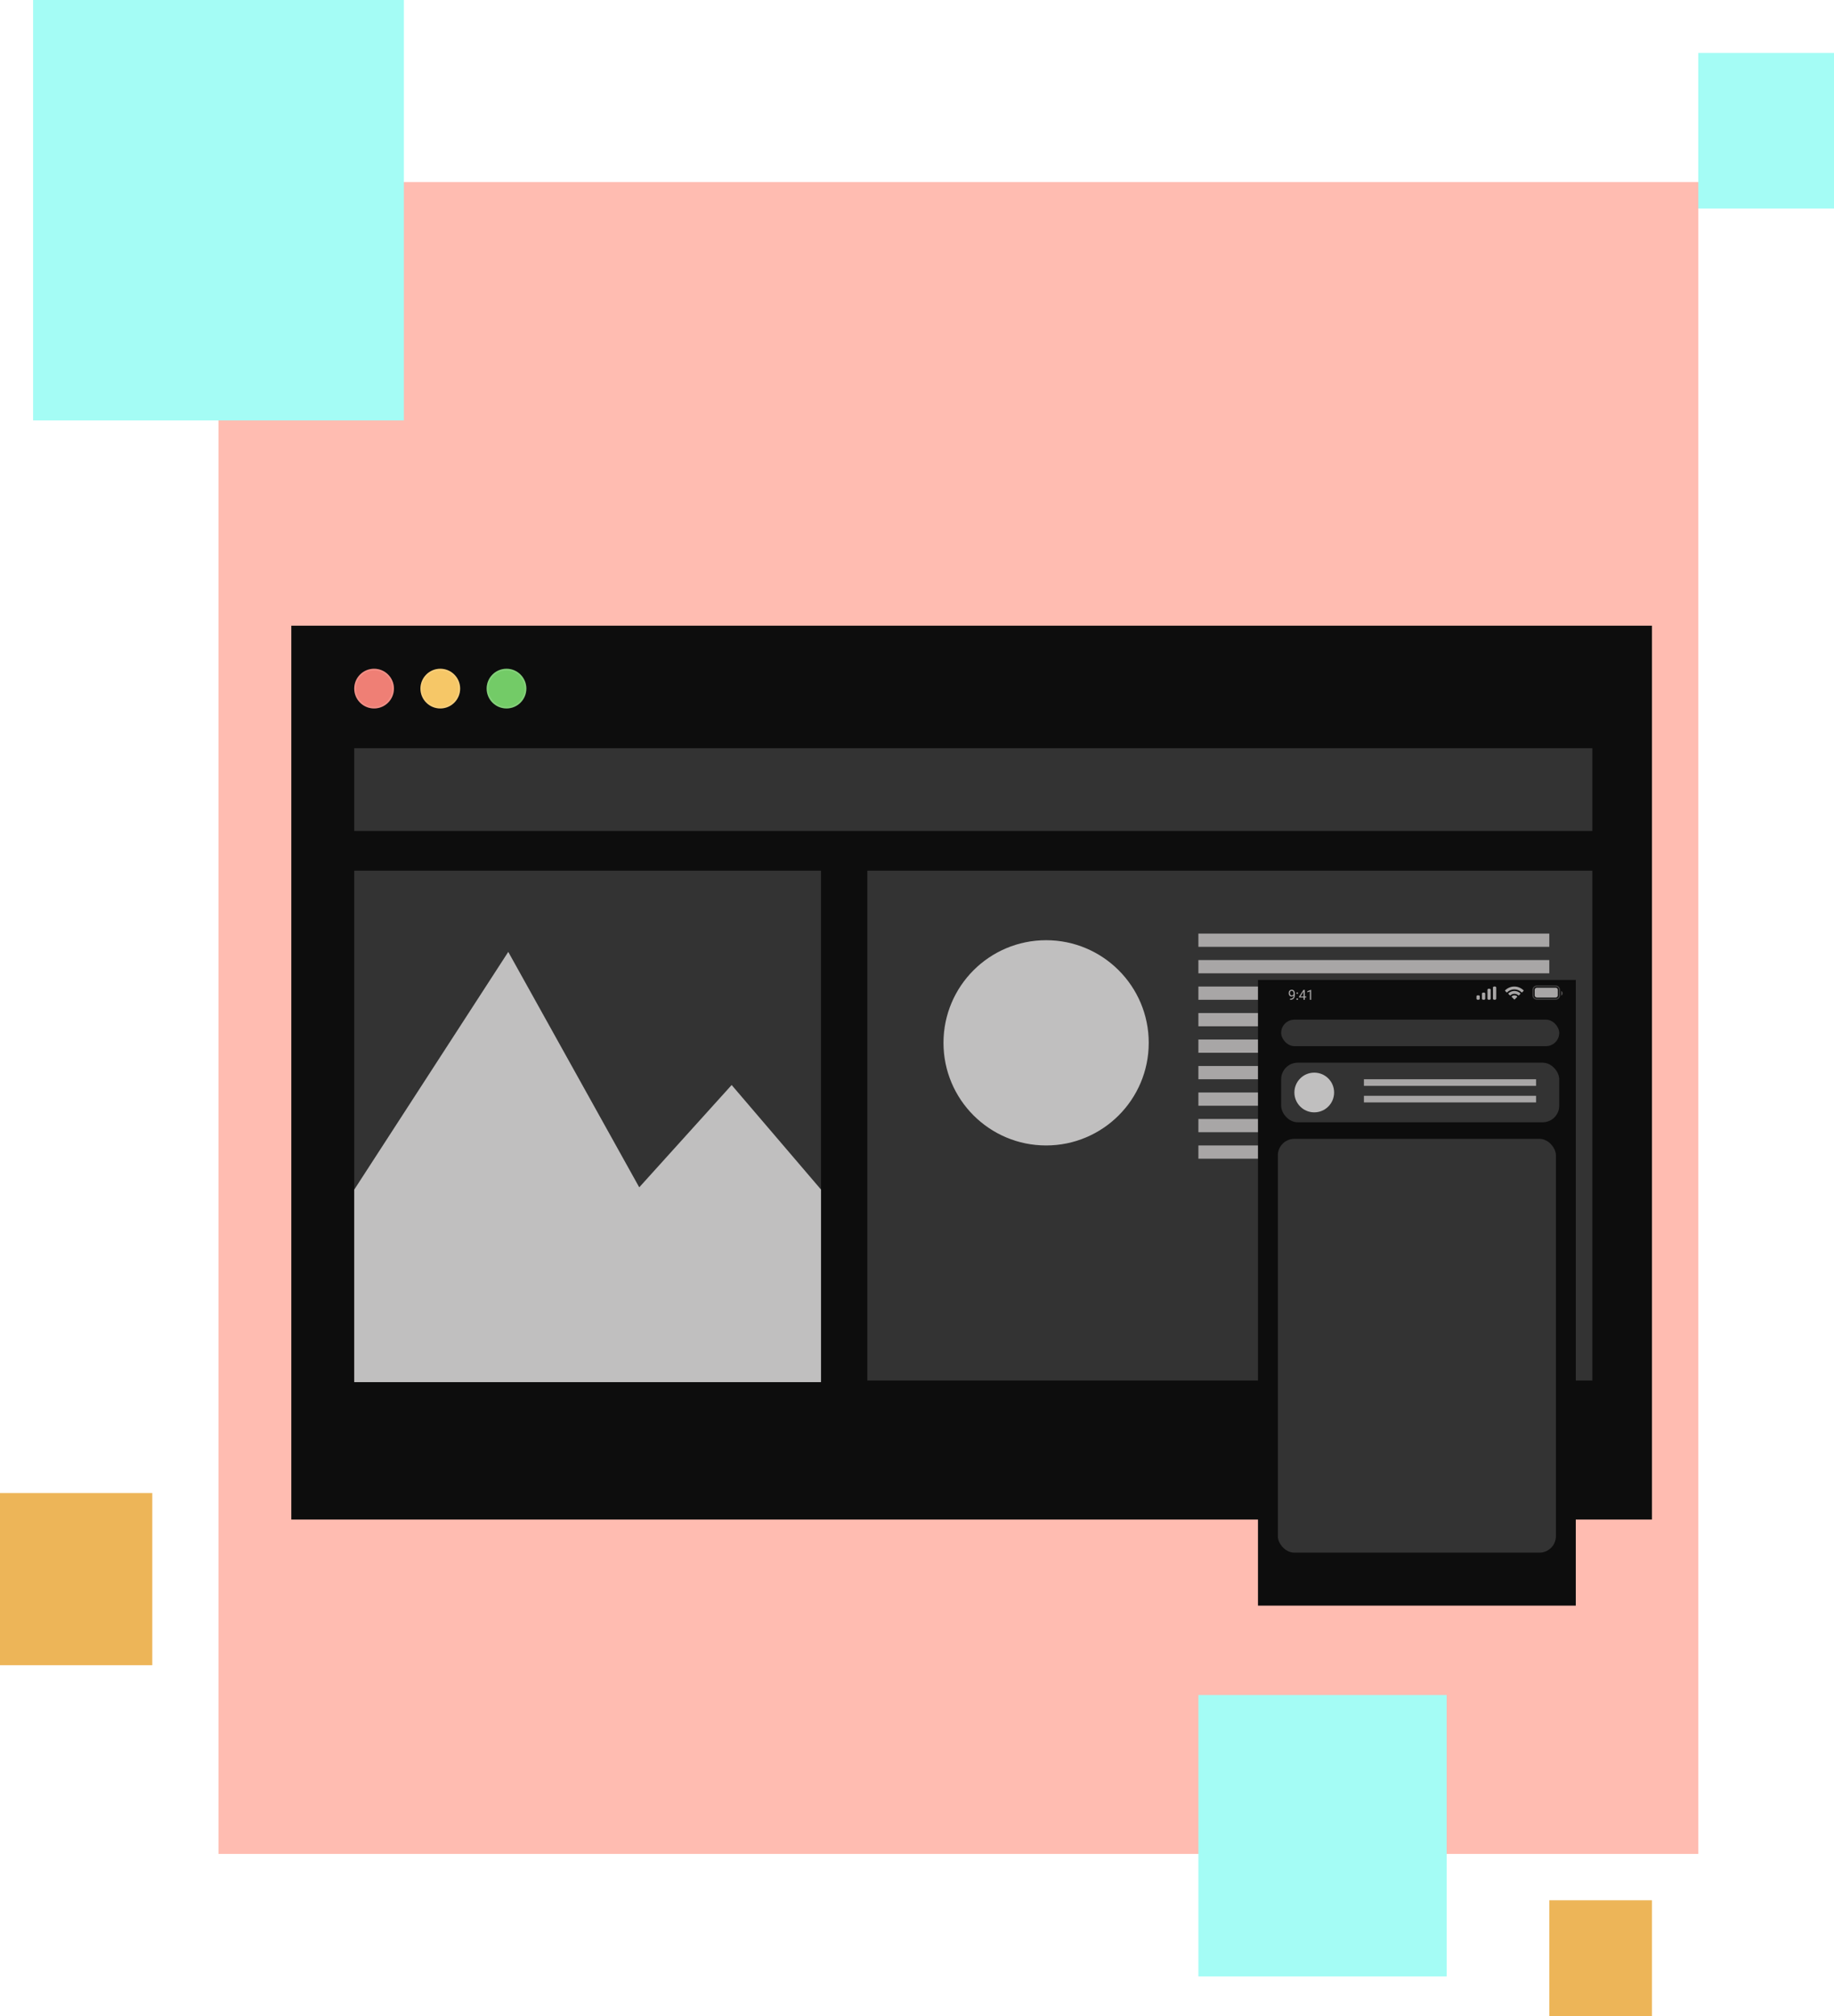 <svg width="554" height="609" viewBox="0 0 554 609" fill="none" xmlns="http://www.w3.org/2000/svg">
<defs>
    <style>
    .p1 {
        fill: #EDB558;
    }
    .p2{
        fill: #A4FCF5;
    }
    .p3 {
        fill: #FFBCB1;
    }
    @media (prefers-color-scheme: dark) {
        .p1 {
            fill: #EFBE6F;
        }
        .p2{
            fill: #4F958F;
        }
        .p3 {
            fill: #EC6A5E;
        }
    }
    </style>
</defs>
<rect x="66" y="55" width="447" height="505" class="p3"/>
<rect x="10" width="112" height="127" class="p2"/>
<rect x="362" y="512" width="75" height="85" class="p2"/>
<rect y="451" width="46" height="52" class="p1"/>
<rect x="468" y="574" width="31" height="35" class="p1"/>
<rect x="513" y="16" width="41" height="47" class="p2"/>
<rect x="88" y="189" width="411" height="270" fill="#0D0D0D"/>
<path fill-rule="evenodd" clip-rule="evenodd" d="M113 214C116.314 214 119 211.314 119 208C119 204.686 116.314 202 113 202C109.686 202 107 204.686 107 208C107 211.314 109.686 214 113 214Z" fill="#EF7F75"/>
<path d="M118.75 208C118.75 211.176 116.176 213.75 113 213.75C109.824 213.75 107.25 211.176 107.25 208C107.25 204.824 109.824 202.25 113 202.25C116.176 202.25 118.75 204.824 118.75 208Z" stroke="white" stroke-opacity="0.12" stroke-width="0.5"/>
<path fill-rule="evenodd" clip-rule="evenodd" d="M133 214C136.314 214 139 211.314 139 208C139 204.686 136.314 202 133 202C129.686 202 127 204.686 127 208C127 211.314 129.686 214 133 214Z" fill="#F6C767"/>
<path d="M138.75 208C138.75 211.176 136.176 213.75 133 213.75C129.824 213.75 127.25 211.176 127.25 208C127.25 204.824 129.824 202.25 133 202.25C136.176 202.25 138.75 204.824 138.75 208Z" stroke="white" stroke-opacity="0.12" stroke-width="0.5"/>
<path fill-rule="evenodd" clip-rule="evenodd" d="M153 214C156.314 214 159 211.314 159 208C159 204.686 156.314 202 153 202C149.686 202 147 204.686 147 208C147 211.314 149.686 214 153 214Z" fill="#73CB67"/>
<path d="M158.75 208C158.75 211.176 156.176 213.75 153 213.75C149.824 213.75 147.25 211.176 147.25 208C147.25 204.824 149.824 202.25 153 202.25C156.176 202.25 158.75 204.824 158.75 208Z" stroke="white" stroke-opacity="0.12" stroke-width="0.5"/>
<rect x="107" y="226" width="374" height="25" fill="#333333"/>
<rect x="107" y="263" width="141" height="154" fill="#333333"/>
<rect x="262" y="263" width="219" height="154" fill="#333333"/>
<rect x="362" y="282" width="106" height="4" fill="#A8A6A6"/>
<rect x="362" y="306" width="106" height="4" fill="#A8A6A6"/>
<rect x="362" y="330" width="106" height="4" fill="#A8A6A6"/>
<rect x="362" y="290" width="106" height="4" fill="#A8A6A6"/>
<rect x="362" y="314" width="106" height="4" fill="#A8A6A6"/>
<rect x="362" y="338" width="106" height="4" fill="#A8A6A6"/>
<rect x="362" y="298" width="106" height="4" fill="#A8A6A6"/>
<rect x="362" y="322" width="106" height="4" fill="#A8A6A6"/>
<rect x="362" y="346" width="106" height="4" fill="#A8A6A6"/>
<circle cx="316" cy="315" r="31" fill="#C0BFBF"/>
<path d="M153.5 288.5L107.5 359.5V417H247.5V359.5L221 328.5L193 359.5L153.5 288.5Z" fill="#C0BFBF" stroke="#C0BFBF"/>
<g filter="url(#filter0_d_125_1333)">
<rect x="380" y="292" width="96" height="189" fill="#0D0D0D"/>
</g>
<path d="M449.316 298.995C449.316 298.812 449.465 298.663 449.648 298.663H449.98C450.163 298.663 450.311 298.812 450.311 298.995V301.648C450.311 301.831 450.163 301.98 449.98 301.98H449.648C449.465 301.98 449.316 301.831 449.316 301.648V298.995Z" fill="#A8A6A6"/>
<path d="M450.974 298.332C450.974 298.148 451.123 298 451.306 298H451.638C451.821 298 451.969 298.148 451.969 298.332V301.648C451.969 301.831 451.821 301.98 451.638 301.98H451.306C451.123 301.98 450.974 301.831 450.974 301.648V298.332Z" fill="#A8A6A6"/>
<path d="M447.658 300.156C447.658 299.972 447.807 299.824 447.99 299.824H448.321C448.505 299.824 448.653 299.972 448.653 300.156V301.648C448.653 301.831 448.505 301.98 448.321 301.98H447.99C447.807 301.98 447.658 301.831 447.658 301.648V300.156Z" fill="#A8A6A6"/>
<path d="M446 300.985C446 300.801 446.148 300.653 446.332 300.653H446.663C446.846 300.653 446.995 300.801 446.995 300.985V301.648C446.995 301.831 446.846 301.98 446.663 301.98H446.332C446.148 301.98 446 301.831 446 301.648V300.985Z" fill="#A8A6A6"/>
<path fill-rule="evenodd" clip-rule="evenodd" d="M457.442 298.858C458.26 298.858 459.047 299.179 459.64 299.754C459.684 299.799 459.756 299.798 459.799 299.753L460.226 299.313C460.248 299.291 460.261 299.26 460.261 299.227C460.261 299.195 460.248 299.164 460.225 299.142C458.669 297.619 456.215 297.619 454.659 299.142C454.636 299.164 454.623 299.195 454.623 299.227C454.623 299.259 454.635 299.29 454.657 299.313L455.084 299.753C455.128 299.798 455.2 299.799 455.244 299.754C455.837 299.179 456.624 298.858 457.442 298.858ZM457.454 300.185C457.903 300.185 458.336 300.356 458.67 300.664C458.715 300.707 458.786 300.706 458.829 300.661L459.256 300.222C459.278 300.199 459.291 300.168 459.29 300.135C459.29 300.103 459.277 300.072 459.254 300.049C458.24 299.086 456.668 299.086 455.654 300.049C455.631 300.072 455.618 300.103 455.618 300.135C455.617 300.168 455.63 300.199 455.652 300.222L456.078 300.661C456.122 300.706 456.193 300.707 456.238 300.664C456.571 300.356 457.004 300.185 457.454 300.185ZM458.32 301.043C458.321 301.076 458.308 301.107 458.286 301.13L457.548 301.89C457.527 301.912 457.497 301.924 457.466 301.924C457.436 301.924 457.406 301.912 457.385 301.89L456.647 301.13C456.624 301.107 456.612 301.076 456.613 301.043C456.613 301.011 456.627 300.98 456.651 300.958C457.122 300.551 457.811 300.551 458.282 300.958C458.306 300.98 458.32 301.011 458.32 301.043Z" fill="#A8A6A6"/>
<path opacity="0.35" d="M464.239 297.845H469.922C470.563 297.845 471.083 298.364 471.083 299.005V300.663C471.083 301.304 470.563 301.824 469.922 301.824H464.239C463.598 301.824 463.078 301.304 463.078 300.663V299.005C463.078 298.364 463.598 297.845 464.239 297.845Z" stroke="#A8A6A6" stroke-width="0.332"/>
<path opacity="0.4" d="M471.58 299.337V300.736C471.862 300.618 472.045 300.342 472.045 300.037C472.045 299.731 471.862 299.455 471.58 299.337" fill="#A8A6A6"/>
<path d="M463.576 299.005C463.576 298.639 463.873 298.342 464.239 298.342H469.923C470.289 298.342 470.586 298.639 470.586 299.005V300.663C470.586 301.029 470.289 301.326 469.923 301.326H464.239C463.873 301.326 463.576 301.029 463.576 300.663V299.005Z" fill="#A8A6A6"/>
<rect x="387" y="308" width="84" height="8" rx="4" fill="#333333"/>
<rect x="387" y="321" width="84" height="18" rx="5" fill="#333333"/>
<rect x="386" y="344" width="84" height="125" rx="5" fill="#333333"/>
<circle cx="397" cy="330" r="6" fill="#C0BFBF"/>
<rect x="412" y="326" width="52" height="2" fill="#A8A6A6"/>
<rect x="412" y="331" width="52" height="2" fill="#A8A6A6"/>
<path d="M389.691 301.681H389.73C389.949 301.681 390.127 301.65 390.264 301.589C390.402 301.527 390.507 301.444 390.581 301.34C390.655 301.236 390.706 301.119 390.733 300.988C390.761 300.857 390.774 300.722 390.774 300.583V300.125C390.774 299.989 390.759 299.869 390.727 299.763C390.697 299.658 390.654 299.569 390.6 299.498C390.546 299.427 390.485 299.373 390.417 299.336C390.348 299.299 390.275 299.28 390.199 299.28C390.111 299.28 390.032 299.298 389.962 299.333C389.894 299.368 389.835 299.416 389.788 299.479C389.741 299.542 389.705 299.617 389.681 299.701C389.656 299.786 389.644 299.879 389.644 299.979C389.644 300.068 389.655 300.154 389.676 300.238C389.698 300.322 389.732 300.397 389.777 300.464C389.822 300.531 389.879 300.585 389.946 300.625C390.014 300.663 390.095 300.682 390.186 300.682C390.271 300.682 390.351 300.666 390.425 300.633C390.5 300.599 390.567 300.553 390.624 300.495C390.683 300.436 390.73 300.37 390.764 300.296C390.8 300.222 390.82 300.144 390.826 300.063H391.007C391.007 300.177 390.984 300.289 390.939 300.4C390.895 300.51 390.833 300.61 390.754 300.701C390.674 300.791 390.581 300.864 390.474 300.919C390.367 300.972 390.251 300.999 390.125 300.999C389.977 300.999 389.848 300.97 389.74 300.912C389.632 300.855 389.543 300.778 389.473 300.682C389.404 300.586 389.353 300.479 389.319 300.361C389.286 300.242 389.269 300.122 389.269 300C389.269 299.857 389.289 299.723 389.329 299.599C389.369 299.474 389.428 299.364 389.506 299.27C389.584 299.174 389.681 299.099 389.796 299.046C389.912 298.992 390.047 298.965 390.199 298.965C390.37 298.965 390.516 299 390.637 299.068C390.757 299.137 390.855 299.229 390.931 299.344C391.007 299.459 391.064 299.588 391.099 299.732C391.135 299.876 391.153 300.024 391.153 300.176V300.314C391.153 300.469 391.142 300.627 391.122 300.787C391.103 300.946 391.065 301.098 391.009 301.243C390.954 301.389 390.874 301.519 390.768 301.634C390.663 301.748 390.525 301.838 390.355 301.905C390.186 301.971 389.978 302.004 389.73 302.004H389.691V301.681ZM391.621 301.799C391.621 301.734 391.641 301.68 391.681 301.636C391.722 301.591 391.781 301.568 391.858 301.568C391.935 301.568 391.993 301.591 392.033 301.636C392.074 301.68 392.094 301.734 392.094 301.799C392.094 301.862 392.074 301.915 392.033 301.959C391.993 302.003 391.935 302.025 391.858 302.025C391.781 302.025 391.722 302.003 391.681 301.959C391.641 301.915 391.621 301.862 391.621 301.799ZM391.624 299.983C391.624 299.919 391.643 299.865 391.683 299.821C391.724 299.775 391.783 299.753 391.86 299.753C391.937 299.753 391.995 299.775 392.035 299.821C392.076 299.865 392.096 299.919 392.096 299.983C392.096 300.046 392.076 300.1 392.035 300.144C391.995 300.187 391.937 300.209 391.86 300.209C391.783 300.209 391.724 300.187 391.683 300.144C391.643 300.1 391.624 300.046 391.624 299.983ZM394.555 300.993V301.305H392.393V301.081L393.733 299.007H394.043L393.71 299.607L392.824 300.993H394.555ZM394.138 299.007V302H393.758V299.007H394.138ZM396.067 298.99V302H395.686V299.465L394.919 299.745V299.401L396.007 298.99H396.067Z" fill="#A8A6A6"/>
<defs>
<filter id="filter0_d_125_1333" x="374" y="290" width="108" height="201" filterUnits="userSpaceOnUse" color-interpolation-filters="sRGB">
<feFlood flood-opacity="0" result="BackgroundImageFix"/>
<feColorMatrix in="SourceAlpha" type="matrix" values="0 0 0 0 0 0 0 0 0 0 0 0 0 0 0 0 0 0 127 0" result="hardAlpha"/>
<feMorphology radius="2" operator="dilate" in="SourceAlpha" result="effect1_dropShadow_125_1333"/>
<feOffset dy="4"/>
<feGaussianBlur stdDeviation="2"/>
<feComposite in2="hardAlpha" operator="out"/>
<feColorMatrix type="matrix" values="0 0 0 0 0 0 0 0 0 0 0 0 0 0 0 0 0 0 0.25 0"/>
<feBlend mode="normal" in2="BackgroundImageFix" result="effect1_dropShadow_125_1333"/>
<feBlend mode="normal" in="SourceGraphic" in2="effect1_dropShadow_125_1333" result="shape"/>
</filter>
</defs>
</svg>
